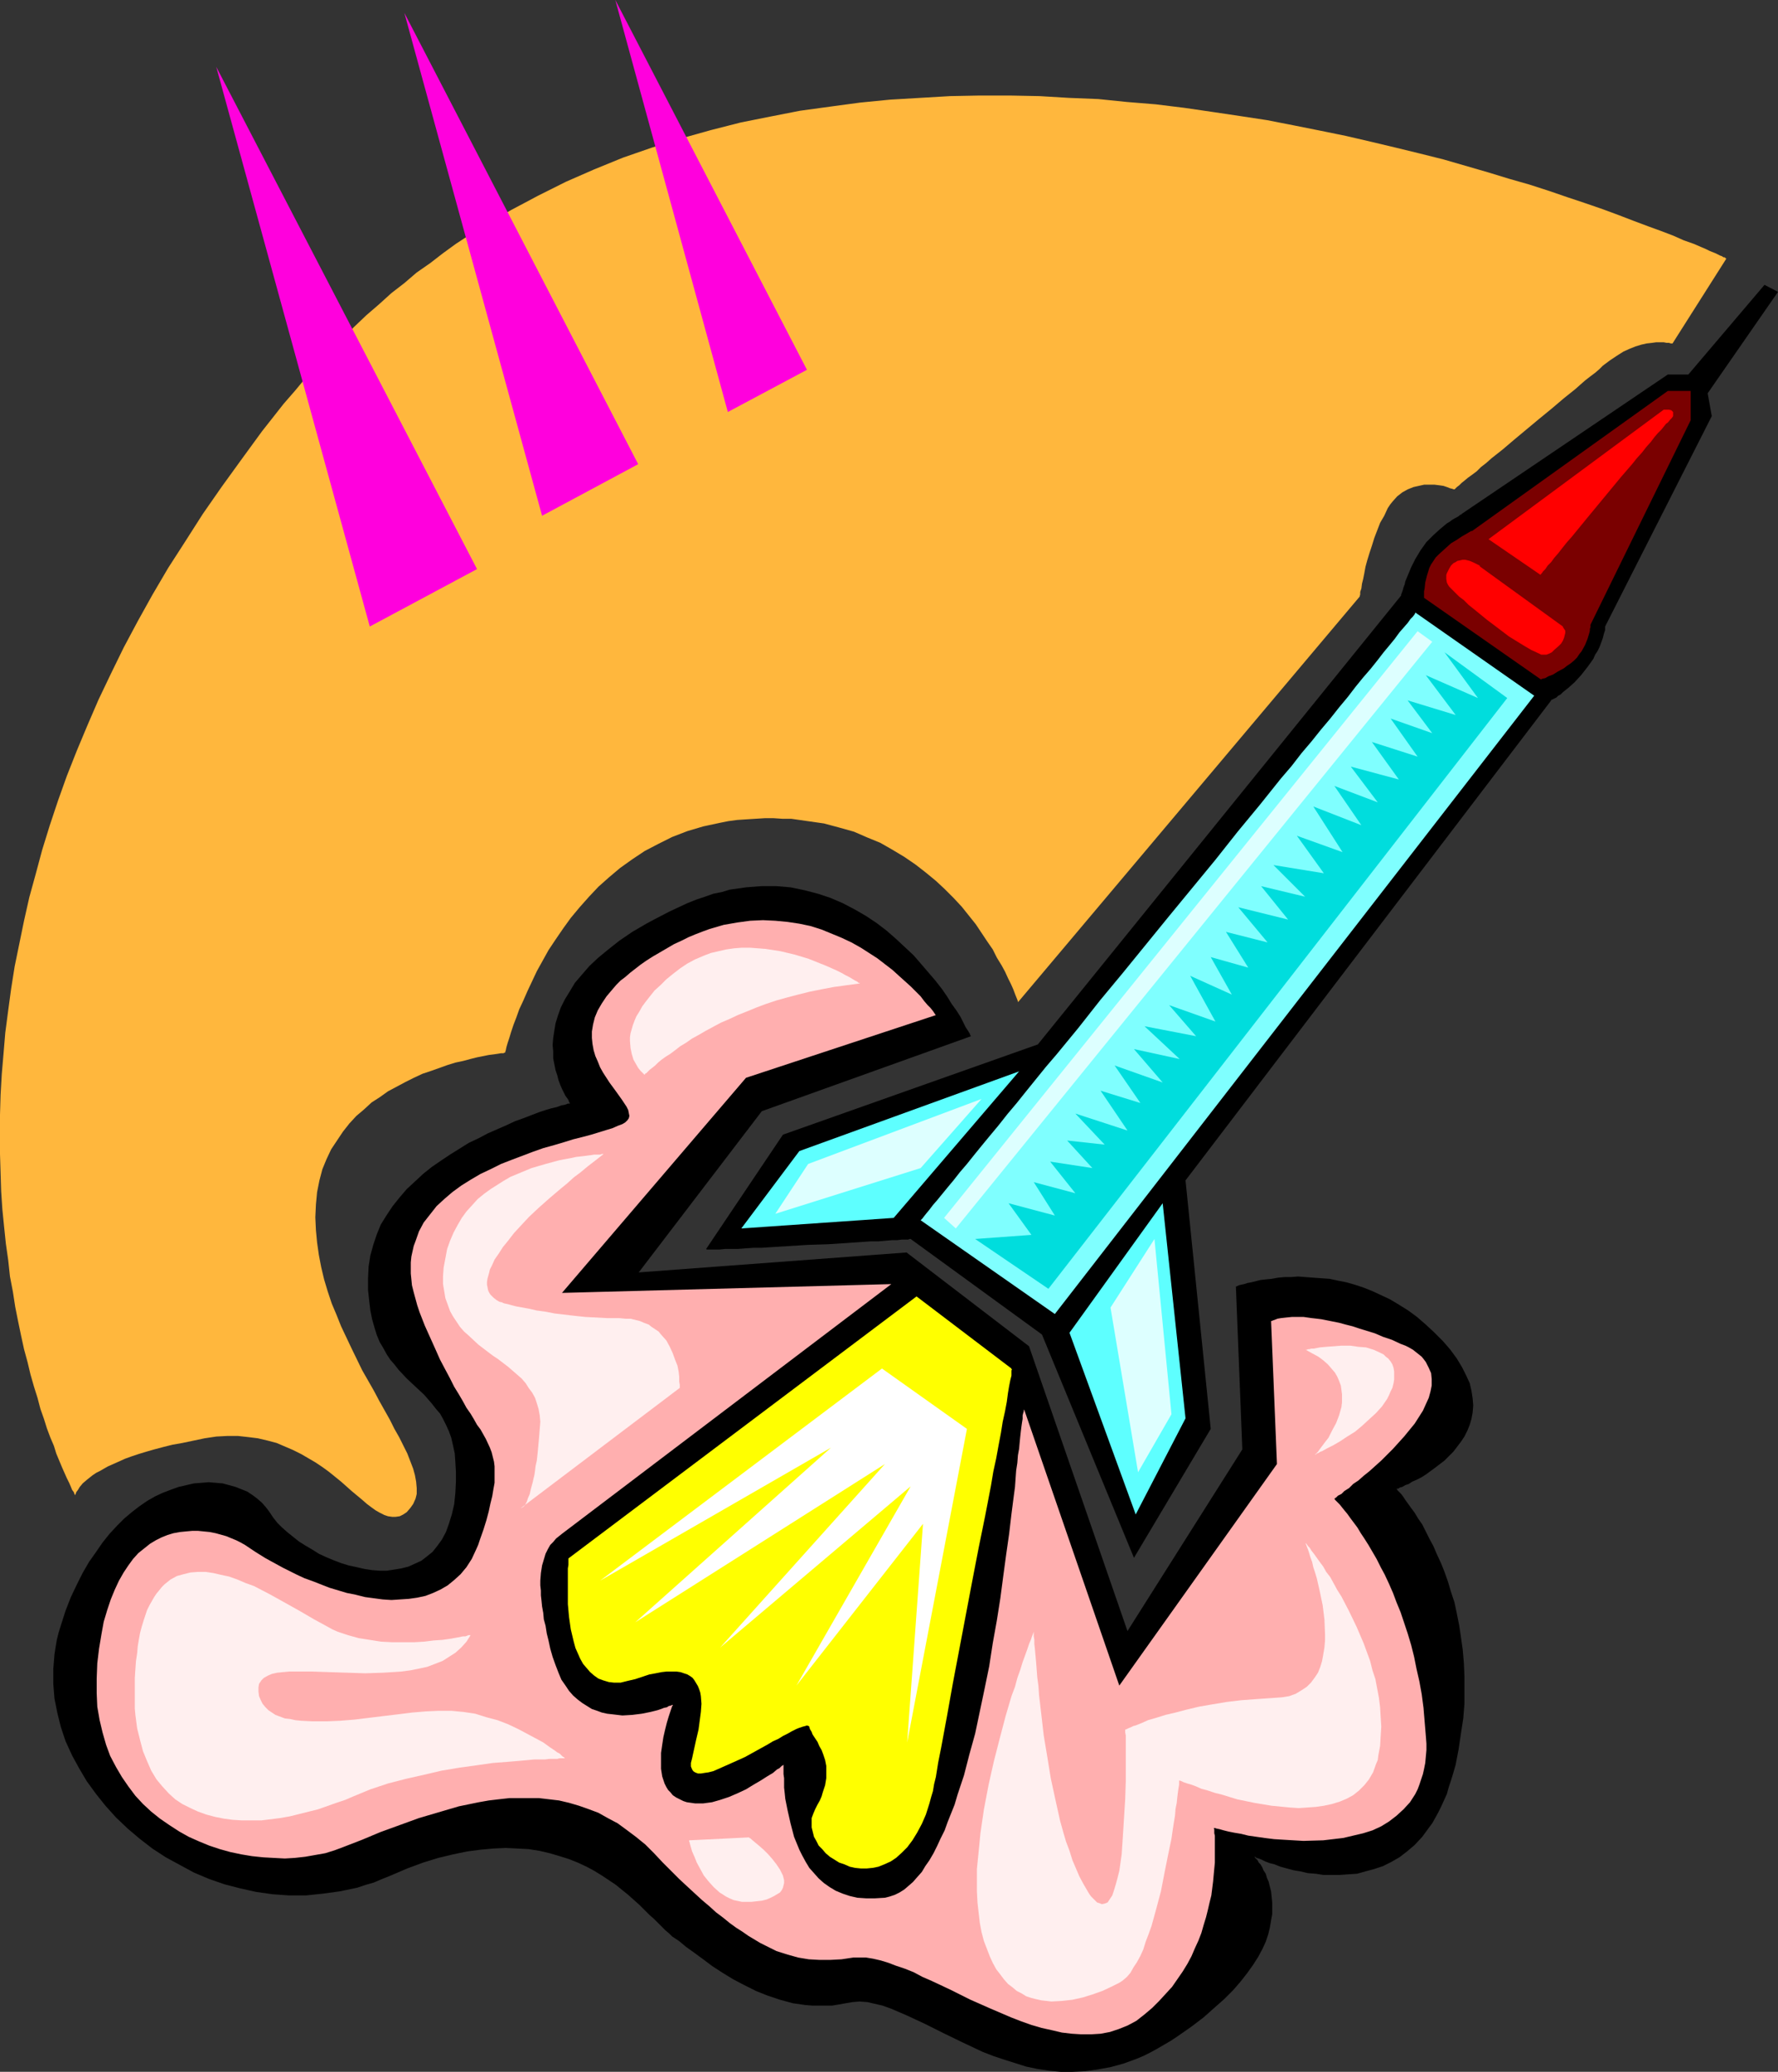 <?xml version="1.0" encoding="UTF-8" standalone="no"?>
<svg
   version="1.0"
   width="129.724mm"
   height="151.142mm"
   id="svg25"
   sodipodi:docname="Rocket 13.wmf"
   xmlns:inkscape="http://www.inkscape.org/namespaces/inkscape"
   xmlns:sodipodi="http://sodipodi.sourceforge.net/DTD/sodipodi-0.dtd"
   xmlns="http://www.w3.org/2000/svg"
   xmlns:svg="http://www.w3.org/2000/svg">
  <rect width="100%" height="100%" fill="#333333" stroke="none"/>
  <sodipodi:namedview
     id="namedview25"
     pagecolor="#ffffff"
     bordercolor="#000000"
     borderopacity="0.25"
     inkscape:showpageshadow="2"
     inkscape:pageopacity="0.0"
     inkscape:pagecheckerboard="0"
     inkscape:deskcolor="#d1d1d1"
     inkscape:document-units="mm" />
  <defs
     id="defs1">
    <pattern
       id="WMFhbasepattern"
       patternUnits="userSpaceOnUse"
       width="6"
       height="6"
       x="0"
       y="0" />
  </defs>
  <path
     style="fill:#000000;fill-opacity:1;fill-rule:evenodd;stroke:none"
     d="m 194.728,344.363 21.17,-31.511 70.296,-24.886 100.192,-123.783 v 0 -0.323 l 0.162,-0.323 0.162,-0.485 0.162,-0.485 0.162,-0.646 0.323,-0.808 0.162,-0.808 0.808,-1.939 0.808,-1.939 1.131,-2.262 1.454,-2.424 1.616,-2.262 1.939,-1.939 1.778,-1.616 1.939,-1.616 0.808,-0.485 0.646,-0.485 0.808,-0.485 0.646,-0.323 0.485,-0.323 0.323,-0.323 h 0.323 v -0.162 l 56.883,-38.46 h 5.656 l 21.008,-24.724 3.717,1.939 -19.392,27.956 1.131,6.302 -29.411,58.013 v 0.323 0.323 0.323 l -0.162,0.485 -0.162,0.485 -0.162,0.646 -0.162,0.646 -0.646,1.778 -0.323,0.808 -0.485,0.97 -0.646,0.97 -0.485,1.131 -0.808,1.131 -0.808,1.131 -1.778,2.262 -1.778,1.939 -1.616,1.454 -1.616,1.293 -0.646,0.646 -0.646,0.323 -0.485,0.485 -0.646,0.323 -0.323,0.162 -0.323,0.162 h -0.162 v 0.162 l -100.838,132.348 6.949,68.517 -21.17,35.551 -25.371,-61.568 -36.198,-26.34 h -0.323 l -0.323,0.162 h -0.808 -0.97 l -1.293,0.162 h -1.454 l -1.778,0.162 -1.939,0.162 h -2.101 l -2.262,0.162 -2.262,0.162 -2.424,0.162 -5.01,0.323 -5.333,0.162 -5.171,0.323 -5.171,0.323 -2.424,0.162 h -2.262 l -2.262,0.162 -2.101,0.162 h -1.939 -1.616 l -1.454,0.162 h -3.555 z"
     id="path1" />
  <path
     style="fill:#7fffff;fill-opacity:1;fill-rule:evenodd;stroke:none"
     d="m 390.264,168.869 32.805,22.947 -132.189,170.485 -37.006,-25.855 0.162,-0.162 0.323,-0.323 0.485,-0.646 0.646,-0.808 0.808,-0.97 0.97,-1.293 1.131,-1.293 1.454,-1.778 1.454,-1.778 1.616,-1.939 1.778,-2.262 1.939,-2.262 1.939,-2.424 2.101,-2.586 2.262,-2.747 2.424,-2.909 2.424,-3.07 2.586,-3.07 2.586,-3.232 2.747,-3.394 2.747,-3.394 2.909,-3.394 5.979,-7.272 5.979,-7.595 6.302,-7.595 12.766,-15.675 12.766,-15.513 6.141,-7.757 6.141,-7.433 5.818,-7.272 2.909,-3.394 2.747,-3.555 2.747,-3.232 2.586,-3.232 2.586,-3.07 2.424,-3.07 2.424,-2.909 2.101,-2.747 2.101,-2.586 2.101,-2.424 1.939,-2.424 1.616,-2.101 1.616,-1.939 1.454,-1.778 1.293,-1.778 1.131,-1.293 1.131,-1.293 0.808,-1.131 0.646,-0.646 0.485,-0.646 0.162,-0.323 z"
     id="path2" />
  <path
     style="fill:#7a0000;fill-opacity:1;fill-rule:evenodd;stroke:none"
     d="m 392.688,164.829 32.158,22.462 h 0.162 l 0.323,-0.162 0.808,-0.162 0.808,-0.485 1.293,-0.485 1.293,-0.808 1.778,-0.97 0.808,-0.646 0.97,-0.646 0.97,-0.808 0.808,-0.808 0.646,-0.97 0.646,-0.808 0.97,-1.778 0.646,-1.616 0.485,-1.616 0.162,-0.646 v -0.485 l 0.162,-0.485 v -0.323 -0.323 l 27.634,-56.397 V 107.785 h -6.302 l -53.974,38.622 h -0.162 -0.162 l -0.162,0.162 -0.323,0.162 -0.808,0.485 -1.131,0.646 -1.454,0.97 -1.616,0.97 -1.616,1.454 -1.778,1.616 -0.808,0.808 -1.293,1.939 -0.485,0.97 -0.646,2.101 -0.485,1.939 -0.162,1.616 -0.162,0.808 v 0.646 z"
     id="path3" />
  <path
     style="fill:#5effff;fill-opacity:1;fill-rule:evenodd;stroke:none"
     d="m 220.422,317.376 60.6,-21.977 -34.582,40.399 -42.016,2.909 z"
     id="path4" />
  <path
     style="fill:#5effff;fill-opacity:1;fill-rule:evenodd;stroke:none"
     d="m 294.92,367.471 25.694,-35.713 6.302,59.306 -13.736,26.502 z"
     id="path5" />
  <path
     style="fill:#00dddd;fill-opacity:1;fill-rule:evenodd;stroke:none"
     d="m 268.902,341.615 20.2,13.736 126.533,-162.889 -17.291,-12.605 9.211,12.605 -14.382,-6.302 8.242,10.989 -13.251,-4.04 6.787,9.049 -11.474,-4.04 7.434,10.504 -12.605,-4.04 7.434,10.342 -13.251,-3.555 7.434,9.857 -11.958,-4.525 7.434,10.827 -13.251,-5.171 8.08,12.605 -12.605,-4.525 7.434,10.342 -13.898,-2.262 8.726,8.726 -12.12,-2.909 7.434,9.211 -13.736,-3.394 8.08,9.696 -11.474,-2.909 6.141,9.857 -10.342,-2.909 5.818,10.342 -11.474,-5.171 6.949,12.605 -12.766,-4.525 7.434,8.565 -14.221,-2.747 9.696,9.049 -12.605,-2.747 7.918,9.211 -13.251,-4.686 7.11,10.342 -10.989,-3.394 7.434,10.989 -14.382,-4.686 8.08,8.565 -10.342,-1.131 6.949,7.595 -11.635,-1.778 6.949,8.726 -11.474,-3.07 5.818,9.211 -12.766,-3.394 6.302,8.726 z"
     id="path6" />
  <path
     style="fill:#ddffff;fill-opacity:1;fill-rule:evenodd;stroke:none"
     d="m 260.337,335.798 130.573,-161.758 4.04,2.909 -131.381,161.758 z"
     id="path7" />
  <path
     style="fill:#ddffff;fill-opacity:1;fill-rule:evenodd;stroke:none"
     d="m 222.846,320.931 47.834,-17.937 -16.806,19.068 -40.077,12.605 z"
     id="path8" />
  <path
     style="fill:#ddffff;fill-opacity:1;fill-rule:evenodd;stroke:none"
     d="m 306.232,360.522 7.595,45.409 9.211,-15.998 -4.686,-48.317 z"
     id="path9" />
  <path
     style="fill:#ff0000;fill-opacity:1;fill-rule:evenodd;stroke:none"
     d="m 400.121,162.243 -0.162,-0.162 -0.323,-0.323 -0.323,-0.485 -0.323,-0.646 -0.162,-0.97 v -1.131 l 0.162,-0.485 0.323,-0.646 0.323,-0.646 0.485,-0.808 0.646,-0.646 0.646,-0.323 0.485,-0.323 0.808,-0.162 0.646,-0.162 h 0.646 l 1.293,0.323 1.131,0.485 0.97,0.485 0.646,0.323 v 0.162 l 0.162,0.162 22.786,16.483 v 0.162 l 0.323,0.485 0.323,0.485 v 0.646 l -0.162,0.646 -0.162,0.646 -0.323,0.808 -0.485,0.808 -0.646,0.646 -1.293,1.131 -0.646,0.646 -0.646,0.323 -0.808,0.323 h -0.808 -0.646 l -0.646,-0.323 -2.101,-0.97 -1.939,-1.131 -2.101,-1.293 -2.101,-1.293 -4.04,-3.07 -1.939,-1.454 -1.778,-1.454 -1.778,-1.454 -1.616,-1.293 -1.293,-1.293 -1.293,-0.97 -0.97,-0.97 -0.646,-0.646 -0.323,-0.323 -0.162,-0.162 z"
     id="path10" />
  <path
     style="fill:#ff0000;fill-opacity:1;fill-rule:evenodd;stroke:none"
     d="m 410.464,148.669 48.318,-35.713 h 1.454 l 0.646,0.162 0.485,0.485 v 0.323 0.323 0.485 l -0.323,0.485 -0.485,0.485 -0.646,0.808 -0.485,0.323 -0.646,0.808 -0.646,0.808 -0.97,0.97 -0.97,1.131 -0.97,1.293 -1.293,1.454 -1.131,1.454 -1.454,1.616 -1.293,1.616 -3.07,3.555 -6.141,7.433 -3.07,3.717 -2.909,3.555 -1.454,1.778 -1.293,1.454 -1.293,1.616 -1.131,1.454 -1.131,1.293 -0.808,1.131 -0.97,0.97 -0.646,0.97 -0.646,0.646 -0.323,0.485 -0.323,0.323 v 0.162 z"
     id="path11" />
  <path
     style="fill:#000000;fill-opacity:1;fill-rule:evenodd;stroke:none"
     d="m 267.771,285.703 v 0 l -0.162,-0.162 -0.162,-0.485 -0.485,-0.808 -0.646,-0.97 -0.646,-1.293 -0.808,-1.616 -1.131,-1.778 -1.293,-1.778 -1.293,-2.101 -1.454,-2.101 -1.778,-2.262 -1.939,-2.262 -1.939,-2.262 -2.101,-2.424 -2.424,-2.262 -2.424,-2.262 -2.586,-2.262 -2.747,-2.101 -2.909,-1.939 -3.07,-1.778 -3.394,-1.778 -3.394,-1.454 -3.394,-1.131 -3.717,-0.97 -3.878,-0.808 -1.939,-0.162 -1.939,-0.162 h -2.101 -2.101 l -2.101,0.162 -2.101,0.162 -2.262,0.323 -2.262,0.323 -2.101,0.646 -2.424,0.485 -2.262,0.808 -2.424,0.808 -2.424,0.97 -2.424,1.131 -2.424,1.131 -4.363,2.262 -2.101,1.131 -1.939,1.131 -1.939,1.131 -3.555,2.424 -3.07,2.424 -2.747,2.262 -2.424,2.262 -2.101,2.424 -1.939,2.262 -1.454,2.424 -1.293,2.101 -1.131,2.262 -0.808,2.262 -0.646,2.101 -0.323,1.939 -0.323,2.101 -0.162,1.939 0.162,1.778 v 1.939 l 0.323,1.616 0.323,1.616 0.485,1.454 0.323,1.293 0.485,1.293 0.485,1.131 0.485,0.97 0.485,0.97 0.485,0.646 0.323,0.485 0.162,0.485 0.162,0.323 h 0.162 l -0.162,0.162 h -0.485 l -0.808,0.323 -0.97,0.162 -1.293,0.485 -1.454,0.323 -1.616,0.485 -1.939,0.646 -2.101,0.808 -2.101,0.808 -2.262,0.808 -2.424,1.131 -2.586,1.131 -2.586,1.131 -2.424,1.293 -2.747,1.293 -2.586,1.616 -2.586,1.616 -2.424,1.616 -2.586,1.778 -2.424,1.939 -2.262,2.101 -2.262,2.101 -1.939,2.262 -1.939,2.424 -1.616,2.424 -1.616,2.586 -1.131,2.747 -0.97,2.909 -0.808,2.909 -0.485,3.07 -0.162,3.394 v 3.07 l 0.323,2.909 0.323,2.747 0.485,2.424 0.646,2.262 0.646,2.101 0.808,1.939 0.97,1.616 0.97,1.778 0.97,1.454 1.131,1.293 1.131,1.454 2.262,2.424 4.848,4.525 2.101,2.424 1.131,1.454 1.131,1.293 0.808,1.454 0.808,1.616 0.808,1.778 0.646,1.778 0.485,2.101 0.485,2.262 0.162,2.262 0.162,2.747 v 2.747 l -0.162,3.232 -0.323,3.07 -0.646,2.747 -0.808,2.586 -0.808,2.262 -1.131,2.101 -1.293,1.778 -1.293,1.616 -1.616,1.293 -1.454,1.131 -1.778,0.808 -1.778,0.808 -1.939,0.485 -1.939,0.323 -2.101,0.323 h -1.939 l -2.101,-0.162 -2.101,-0.323 -2.101,-0.485 -2.262,-0.485 -2.101,-0.646 -2.101,-0.808 -1.939,-0.808 -2.101,-0.97 -1.778,-1.131 -1.939,-1.131 -1.778,-1.131 -1.616,-1.293 -1.616,-1.293 -1.454,-1.293 -1.293,-1.293 -1.131,-1.454 -0.97,-1.454 -0.97,-1.293 -1.131,-1.293 -1.293,-1.131 -1.293,-0.97 -1.454,-0.97 -1.616,-0.646 -1.616,-0.646 -1.778,-0.485 -1.778,-0.485 -1.939,-0.162 -1.939,-0.162 -1.939,0.162 -2.101,0.162 -2.101,0.485 -2.101,0.485 -2.262,0.808 -2.101,0.808 -2.101,0.97 -2.262,1.293 -2.101,1.454 -2.101,1.616 -2.101,1.778 -1.939,1.939 -2.101,2.262 -1.939,2.424 -1.778,2.586 -1.939,2.747 -1.778,3.07 -1.616,3.232 -1.616,3.394 -1.454,3.717 -1.293,4.04 -0.646,2.101 -0.485,1.939 -0.323,1.939 -0.323,2.101 -0.323,4.04 v 4.04 l 0.323,4.04 0.808,4.04 0.97,3.878 1.293,3.878 1.778,3.878 1.939,3.555 2.101,3.555 2.586,3.555 2.586,3.232 2.909,3.232 3.232,3.07 3.232,2.747 3.555,2.747 3.717,2.424 3.878,2.101 3.878,2.101 4.202,1.778 4.202,1.454 4.363,1.131 4.363,0.97 4.525,0.646 4.525,0.323 h 4.686 l 4.686,-0.485 4.686,-0.646 4.686,-0.97 2.424,-0.808 2.262,-0.646 2.262,-0.97 2.424,-0.97 2.262,-0.97 2.262,-0.97 4.363,-1.616 4.202,-1.293 4.04,-0.97 3.878,-0.808 3.717,-0.485 3.555,-0.323 3.394,-0.162 3.232,0.162 3.07,0.162 3.07,0.485 2.747,0.646 2.747,0.808 2.586,0.808 2.424,0.97 2.424,1.131 2.101,1.131 2.101,1.293 1.939,1.293 1.939,1.293 1.778,1.454 1.616,1.293 1.616,1.454 1.454,1.293 1.454,1.454 1.293,1.293 1.293,1.131 1.131,1.131 1.131,1.131 0.97,0.97 0.97,0.808 0.808,0.808 0.97,0.646 0.97,0.646 1.939,1.616 2.262,1.616 2.424,1.778 2.586,1.939 2.747,1.778 2.909,1.778 3.07,1.616 3.232,1.616 3.232,1.293 3.394,1.131 3.555,0.97 3.394,0.485 1.939,0.162 h 1.778 1.778 1.939 l 1.939,-0.323 1.778,-0.323 1.939,-0.323 1.939,-0.162 2.101,0.162 2.101,0.485 2.101,0.485 2.262,0.808 2.262,0.97 2.262,0.97 2.424,1.131 2.424,1.131 5.171,2.586 5.333,2.586 5.494,2.586 2.909,1.131 2.909,0.97 3.07,0.97 3.07,0.97 3.07,0.646 3.232,0.485 3.232,0.323 h 3.232 l 3.394,-0.162 3.555,-0.485 3.555,-0.646 3.555,-0.97 3.555,-1.293 1.939,-0.808 1.939,-0.97 1.778,-0.97 1.939,-1.131 1.939,-1.131 1.939,-1.293 3.717,-2.586 3.394,-2.586 2.909,-2.586 2.747,-2.424 2.424,-2.424 2.101,-2.424 1.778,-2.262 1.616,-2.262 1.454,-2.262 1.131,-2.101 0.97,-2.101 0.646,-1.939 0.485,-1.939 0.323,-1.939 0.323,-1.778 v -1.616 -1.616 l -0.162,-1.616 -0.162,-1.454 -0.323,-1.293 -0.323,-1.293 -0.485,-1.131 -0.323,-1.131 -0.646,-0.97 -0.323,-0.808 -0.485,-0.808 -0.485,-0.485 -0.323,-0.646 -0.323,-0.323 -0.323,-0.323 -0.162,-0.323 v 0 h 0.162 l 0.323,0.323 0.646,0.162 0.808,0.323 0.97,0.485 1.293,0.485 1.293,0.323 1.616,0.646 1.778,0.485 1.778,0.485 1.939,0.323 2.101,0.485 2.101,0.162 2.101,0.323 h 2.262 2.424 l 2.262,-0.162 2.424,-0.162 2.262,-0.646 2.424,-0.646 2.424,-0.808 2.262,-1.131 2.262,-1.293 2.101,-1.616 2.101,-1.778 2.101,-2.262 1.778,-2.424 0.97,-1.293 1.616,-2.909 0.808,-1.616 0.808,-1.778 0.808,-1.778 0.485,-1.778 0.646,-1.939 0.646,-2.101 0.646,-2.262 0.808,-4.202 0.646,-4.363 0.646,-4.202 0.323,-4.04 v -3.878 -3.717 l -0.162,-3.717 -0.323,-3.717 -0.485,-3.394 -0.485,-3.232 -0.646,-3.232 -0.646,-3.07 -0.97,-2.909 -0.808,-2.747 -0.97,-2.747 -0.97,-2.424 -1.131,-2.424 -0.97,-2.262 -1.131,-2.101 -0.97,-1.939 -0.97,-1.939 -1.131,-1.616 -0.97,-1.616 -0.97,-1.293 -0.808,-1.131 -0.808,-1.131 -0.646,-0.97 -0.485,-0.646 -0.646,-0.646 -0.323,-0.323 -0.162,-0.323 h -0.162 l 0.162,-0.162 h 0.323 l 0.485,-0.323 0.646,-0.162 0.808,-0.485 0.97,-0.323 0.97,-0.646 1.131,-0.485 1.293,-0.646 1.293,-0.808 2.424,-1.778 2.747,-2.101 1.131,-1.131 1.293,-1.293 2.101,-2.747 0.97,-1.454 0.808,-1.616 0.646,-1.616 0.485,-1.616 0.323,-1.778 0.162,-1.939 -0.162,-1.939 -0.323,-2.101 -0.485,-2.101 -0.97,-2.101 -1.131,-2.262 -1.454,-2.424 -1.778,-2.424 -0.97,-1.131 -1.131,-1.293 -2.424,-2.424 -2.262,-2.101 -2.424,-2.101 -2.424,-1.778 -2.586,-1.616 -2.424,-1.454 -2.424,-1.131 -2.424,-1.131 -2.424,-0.97 -2.424,-0.808 -2.262,-0.646 -2.424,-0.485 -2.262,-0.485 -2.262,-0.162 -2.262,-0.162 -2.101,-0.162 -2.101,-0.162 -1.939,0.162 h -1.778 l -1.778,0.162 -1.778,0.323 -1.616,0.162 -1.454,0.162 -1.293,0.323 -1.293,0.323 -0.97,0.162 -0.97,0.323 -0.808,0.162 -0.646,0.162 -0.323,0.162 -0.323,0.162 h -0.162 l 1.778,44.924 -31.674,50.095 -27.149,-78.536 -33.774,-25.855 -73.851,5.494 33.936,-44.439 z"
     id="path12" />
  <path
     style="fill:#ffff00;fill-opacity:1;fill-rule:evenodd;stroke:none"
     d="m 252.742,357.452 -95.99,72.234 v 0.162 0.323 0.646 0.646 l -0.162,0.97 v 1.131 1.131 4.363 3.232 l 0.323,3.555 0.485,3.394 0.808,3.394 0.485,1.778 0.646,1.454 0.646,1.454 0.808,1.454 0.97,1.131 0.97,1.131 1.131,0.97 1.131,0.808 1.293,0.485 1.616,0.485 1.454,0.162 h 1.778 l 1.939,-0.485 2.101,-0.485 1.939,-0.646 1.939,-0.646 1.778,-0.323 1.616,-0.323 1.454,-0.162 h 1.454 1.131 l 1.131,0.162 0.97,0.323 0.97,0.323 0.808,0.485 0.646,0.485 0.485,0.646 0.485,0.808 0.485,0.808 0.323,0.808 0.323,0.97 0.162,0.97 0.162,2.101 -0.162,2.262 -0.323,2.424 -0.323,2.424 -0.646,2.747 -1.131,5.171 -0.323,1.293 v 0.97 l 0.323,0.808 0.323,0.485 0.485,0.323 0.808,0.323 h 0.808 l 0.97,-0.162 1.131,-0.162 1.293,-0.323 1.131,-0.485 1.454,-0.646 2.909,-1.293 3.232,-1.454 6.141,-3.394 1.616,-0.97 1.454,-0.646 1.293,-0.808 1.293,-0.646 1.131,-0.646 1.293,-0.646 0.808,-0.323 0.97,-0.323 0.646,-0.162 0.485,-0.162 0.485,0.162 0.162,0.162 0.162,0.646 0.485,0.808 0.162,0.485 0.162,0.323 0.646,0.97 0.646,0.97 0.485,1.131 0.646,1.131 0.485,1.293 0.485,1.454 0.323,1.616 v 1.454 1.939 l -0.323,1.939 -0.646,1.939 -0.323,1.131 -0.485,1.131 -0.646,1.131 -0.646,1.293 -0.485,1.131 -0.485,1.293 v 1.293 1.293 l 0.323,1.293 0.323,1.293 0.646,1.131 0.646,1.293 0.97,0.97 0.97,1.131 1.131,0.97 1.293,0.808 1.293,0.808 1.454,0.485 1.454,0.646 1.454,0.323 1.616,0.162 h 1.616 l 1.616,-0.162 1.616,-0.323 1.616,-0.646 1.778,-0.808 1.454,-0.97 1.616,-1.454 1.454,-1.454 1.454,-1.939 1.293,-2.101 1.293,-2.424 1.131,-2.586 0.97,-3.07 0.485,-1.778 0.485,-1.616 0.323,-1.939 0.485,-1.939 0.646,-4.04 0.808,-4.04 0.808,-4.363 0.808,-4.363 1.616,-9.049 1.778,-9.373 3.555,-18.745 1.778,-9.211 1.778,-8.726 0.808,-4.202 0.808,-4.202 0.646,-3.878 0.808,-3.717 0.646,-3.555 0.646,-3.394 0.485,-3.07 0.646,-2.909 0.485,-2.586 0.323,-2.424 0.323,-1.939 0.323,-1.616 0.162,-0.646 0.162,-0.646 v -0.646 -0.323 -0.485 l 0.162,-0.162 -0.162,-0.162 v -0.162 z"
     id="path13" />
  <path
     style="fill:#ffafaf;fill-opacity:1;fill-rule:evenodd;stroke:none"
     d="m 258.075,279.885 -0.162,-0.162 -0.323,-0.485 -0.323,-0.485 -0.646,-0.808 -0.808,-0.808 -0.97,-1.131 -0.97,-1.293 -1.293,-1.293 -1.454,-1.454 -1.616,-1.454 -1.616,-1.454 -1.778,-1.616 -2.101,-1.616 -2.101,-1.616 -2.262,-1.454 -2.262,-1.454 -2.586,-1.454 -2.747,-1.293 -2.747,-1.131 -2.747,-1.131 -3.07,-0.97 -3.07,-0.646 -3.232,-0.485 -3.394,-0.323 -3.394,-0.162 -3.555,0.162 -3.555,0.485 -3.717,0.646 -3.878,1.131 -1.778,0.646 -2.101,0.808 -1.939,0.808 -1.939,0.97 -2.101,0.97 -1.939,1.131 -1.939,1.131 -1.939,1.131 -1.778,1.131 -1.616,1.131 -1.454,1.131 -1.454,1.131 -1.293,1.131 -1.293,0.97 -1.131,1.131 -0.97,1.131 -1.778,2.101 -1.293,1.939 -1.131,1.939 -0.808,1.939 -0.485,1.939 -0.323,1.939 v 1.778 l 0.162,1.616 0.323,1.778 0.485,1.616 0.646,1.454 0.646,1.616 0.808,1.454 1.778,2.747 1.778,2.424 1.616,2.262 0.646,0.97 0.646,0.97 0.485,0.97 0.162,0.808 0.162,0.808 -0.162,0.646 -0.323,0.485 -0.646,0.646 -0.808,0.485 -1.293,0.485 -1.454,0.646 -1.616,0.485 -2.101,0.646 -2.101,0.646 -2.424,0.646 -2.586,0.646 -2.586,0.808 -2.747,0.808 -2.909,0.808 -2.747,0.97 -5.979,2.262 -2.909,1.131 -2.909,1.454 -2.747,1.293 -2.747,1.616 -2.586,1.616 -2.424,1.778 -2.262,1.939 -2.101,1.939 -1.778,2.262 -1.778,2.262 -1.293,2.424 -0.97,2.747 -0.485,1.293 -0.323,1.454 -0.323,1.454 -0.162,1.616 v 1.454 1.616 l 0.323,3.232 0.485,1.939 0.485,1.778 0.485,1.778 0.646,1.939 1.454,3.717 1.454,3.232 1.454,3.232 1.293,2.909 1.454,2.747 1.293,2.424 1.131,2.262 1.293,2.101 1.131,1.939 0.97,1.778 1.131,1.616 0.97,1.616 0.808,1.454 0.97,1.293 1.454,2.586 1.131,2.424 0.485,1.293 0.323,1.293 0.323,1.293 0.162,1.293 v 1.454 1.454 1.616 l -0.323,1.778 -0.323,1.939 -0.485,1.939 -0.485,2.262 -0.646,2.424 -0.808,2.586 -0.97,2.747 -0.485,1.454 -0.646,1.454 -1.131,2.424 -1.454,2.262 -1.616,1.939 -1.778,1.616 -1.778,1.454 -1.939,1.131 -2.101,0.97 -2.101,0.808 -2.262,0.485 -2.262,0.323 -2.424,0.162 -2.424,0.162 -2.424,-0.162 -2.424,-0.323 -2.424,-0.323 -2.586,-0.646 -2.424,-0.485 -4.848,-1.454 -4.525,-1.778 -2.262,-0.808 -2.101,-0.97 -1.939,-0.97 -1.939,-0.97 -1.778,-0.97 -1.778,-0.97 -1.454,-0.808 -1.293,-0.808 -1.293,-0.808 -0.97,-0.646 -0.97,-0.646 -0.97,-0.646 -1.131,-0.646 -1.293,-0.646 -2.747,-1.131 -2.909,-0.808 -1.616,-0.323 -1.616,-0.162 -1.616,-0.162 H 53.005 l -1.778,0.162 -1.616,0.162 -1.778,0.323 -1.616,0.485 -1.616,0.646 -1.616,0.808 -1.616,0.97 -1.616,1.293 -1.616,1.293 -1.454,1.616 -1.293,1.778 -1.293,1.939 -1.293,2.262 -1.131,2.424 -1.131,2.747 -0.97,2.909 -0.97,3.232 -0.646,3.555 -0.646,3.878 -0.485,4.04 -0.162,4.202 v 4.04 l 0.162,3.717 0.646,3.717 0.808,3.394 0.97,3.394 1.131,3.07 1.616,3.07 1.616,2.747 1.778,2.586 1.939,2.586 2.101,2.262 2.262,2.101 2.424,1.939 2.586,1.778 2.747,1.778 2.586,1.454 2.909,1.293 2.747,1.131 2.909,0.97 2.909,0.808 3.07,0.646 2.909,0.485 3.07,0.323 2.909,0.162 3.07,0.162 2.747,-0.162 2.909,-0.323 2.747,-0.485 2.747,-0.485 2.586,-0.808 2.586,-0.97 5.01,-1.939 5.01,-2.101 5.333,-1.939 5.333,-1.939 5.494,-1.616 5.494,-1.616 5.494,-1.131 2.747,-0.485 2.747,-0.323 2.909,-0.323 h 2.747 2.747 2.747 l 2.747,0.323 2.747,0.323 2.747,0.646 2.747,0.808 2.747,0.97 2.586,0.97 2.586,1.454 2.747,1.454 2.424,1.778 2.586,1.939 2.586,2.101 2.424,2.424 2.424,2.586 2.262,2.262 2.262,2.262 2.262,2.101 2.101,1.939 1.939,1.778 2.101,1.778 1.778,1.616 1.939,1.454 1.778,1.454 1.778,1.293 1.778,1.131 1.616,1.131 3.232,1.939 1.616,0.808 2.909,1.454 3.07,0.97 2.909,0.808 2.909,0.485 2.909,0.162 h 3.07 l 3.07,-0.162 3.232,-0.485 h 1.778 1.778 l 1.939,0.323 2.101,0.485 2.101,0.646 2.101,0.808 2.424,0.808 2.424,0.97 2.424,1.293 2.586,1.131 5.171,2.424 5.494,2.747 5.494,2.424 5.656,2.424 2.909,1.131 2.747,0.97 2.747,0.808 2.909,0.646 2.747,0.646 2.747,0.323 2.586,0.162 h 2.747 l 2.586,-0.162 2.586,-0.485 2.424,-0.808 2.424,-0.97 2.424,-1.293 2.262,-1.778 2.101,-1.778 1.939,-1.939 1.778,-1.939 1.778,-1.939 1.454,-2.101 1.454,-2.101 1.293,-2.101 1.131,-2.101 0.97,-2.262 0.97,-2.101 0.808,-2.101 0.646,-2.262 0.646,-2.101 0.485,-1.939 0.485,-2.101 0.485,-1.939 0.485,-3.878 0.162,-1.778 0.323,-3.394 v -1.454 -3.878 -1.131 -0.97 l -0.162,-0.646 v -0.646 -0.485 l -0.162,-0.323 v 0 h 0.162 0.162 l 0.485,0.162 0.808,0.162 1.131,0.323 1.293,0.323 1.616,0.323 1.939,0.323 1.939,0.485 2.262,0.323 2.262,0.323 2.586,0.323 2.586,0.162 2.747,0.162 2.747,0.162 5.494,-0.162 2.747,-0.323 2.747,-0.323 2.747,-0.646 2.747,-0.646 2.586,-0.808 2.424,-1.131 2.101,-1.293 2.101,-1.616 1.939,-1.778 1.778,-1.939 1.454,-2.262 0.646,-1.293 0.485,-1.293 0.485,-1.454 0.485,-1.454 0.323,-1.454 0.323,-1.616 0.162,-1.778 0.162,-1.778 v -1.778 l -0.162,-2.101 -0.323,-3.878 -0.323,-3.878 -0.485,-3.717 -0.646,-3.555 -0.808,-3.555 -0.646,-3.232 -0.808,-3.232 -0.97,-3.232 -0.97,-2.909 -0.97,-2.909 -1.131,-2.747 -0.97,-2.586 -1.131,-2.586 -1.131,-2.424 -1.131,-2.101 -1.131,-2.262 -1.131,-1.939 -1.131,-1.939 -1.131,-1.778 -0.97,-1.454 -0.97,-1.616 -0.97,-1.293 -0.97,-1.293 -0.808,-1.131 -0.808,-0.97 -0.646,-0.808 -0.646,-0.808 -0.485,-0.485 -0.485,-0.485 -0.323,-0.323 -0.162,-0.323 v 0 0 l 0.485,-0.323 0.485,-0.485 0.97,-0.485 0.808,-0.808 1.293,-0.808 1.131,-1.131 1.454,-0.97 1.454,-1.293 1.616,-1.293 3.232,-2.909 3.232,-3.232 3.07,-3.394 1.454,-1.778 1.454,-1.778 1.131,-1.778 1.131,-1.778 0.808,-1.778 0.808,-1.778 0.485,-1.778 0.323,-1.616 v -1.778 l -0.162,-1.616 -0.646,-1.454 -0.808,-1.616 -0.485,-0.646 -0.646,-0.808 -0.808,-0.646 -0.808,-0.646 -0.808,-0.646 -1.131,-0.646 -0.97,-0.485 -1.293,-0.485 -2.424,-1.131 -2.424,-0.808 -2.262,-0.97 -4.202,-1.293 -1.939,-0.646 -1.939,-0.485 -1.778,-0.485 -1.616,-0.323 -1.616,-0.323 -1.616,-0.323 -1.293,-0.162 -1.454,-0.162 -1.131,-0.162 -1.131,-0.162 h -3.07 l -1.616,0.162 -1.454,0.162 -0.97,0.162 -0.808,0.323 -0.485,0.162 -0.323,0.162 H 350.51 l 1.616,39.43 -43.47,61.084 -26.179,-75.95 -0.162,-0.162 v 0.162 0.323 l -0.162,0.485 -0.162,0.646 v 0.97 l -0.162,0.97 -0.162,1.131 -0.162,1.293 -0.162,1.454 -0.162,1.616 -0.162,1.778 -0.323,1.778 -0.162,2.101 -0.323,2.101 -0.162,2.262 -0.162,2.262 -0.323,2.424 -0.646,5.01 -0.646,5.494 -0.808,5.656 -0.808,5.979 -0.808,6.141 -0.97,6.141 -1.131,6.302 -0.97,6.302 -1.293,6.302 -1.293,6.141 -1.293,6.141 -1.616,5.817 -1.454,5.656 -1.778,5.333 -0.808,2.747 -0.97,2.424 -0.97,2.424 -0.808,2.262 -1.131,2.262 -0.97,2.101 -0.97,1.939 -1.131,1.939 -1.131,1.616 -0.97,1.616 -1.293,1.454 -1.131,1.293 -1.293,1.131 -1.131,0.97 -1.293,0.808 -1.293,0.646 -1.454,0.485 -1.293,0.323 -2.747,0.162 h -2.424 l -2.424,-0.162 -2.101,-0.485 -1.939,-0.646 -1.939,-0.808 -1.616,-0.97 -1.616,-1.131 -1.454,-1.293 -1.293,-1.454 -1.293,-1.454 -0.97,-1.616 -0.97,-1.778 -0.808,-1.616 -1.454,-3.555 -0.97,-3.717 -0.808,-3.555 -0.646,-3.232 -0.162,-1.616 -0.162,-1.454 v -1.454 -1.131 l -0.162,-1.131 v -2.586 0 l -0.162,0.162 -0.323,0.162 -0.323,0.323 -0.323,0.323 -0.646,0.323 -1.131,0.97 -1.616,0.97 -1.778,1.131 -1.939,1.131 -2.101,1.293 -2.424,1.131 -2.262,0.97 -2.424,0.808 -2.262,0.646 -2.424,0.323 h -2.262 l -1.131,-0.162 -1.131,-0.162 -0.97,-0.323 -0.97,-0.485 -0.97,-0.485 -0.97,-0.646 -0.646,-0.808 -0.646,-0.646 -0.485,-0.808 -0.485,-0.97 -0.323,-0.97 -0.323,-0.97 -0.323,-2.101 v -2.101 -2.262 l 0.323,-2.262 0.323,-2.101 0.485,-2.101 0.485,-1.939 0.485,-1.616 0.485,-1.454 0.162,-0.485 0.162,-0.485 0.162,-0.485 0.162,-0.162 v -0.162 -0.162 0.162 h -0.162 l -0.323,0.162 -0.646,0.162 -0.485,0.323 -0.808,0.162 -0.808,0.323 -0.97,0.323 -1.939,0.485 -2.424,0.485 -2.586,0.323 -2.747,0.162 -2.747,-0.323 -1.454,-0.162 -1.454,-0.323 -1.293,-0.485 -1.454,-0.485 -1.293,-0.808 -1.293,-0.808 -1.293,-0.97 -1.293,-1.131 -1.131,-1.293 -0.97,-1.454 -1.131,-1.616 -0.808,-1.939 -0.808,-2.101 -0.808,-2.262 -0.646,-2.262 -0.485,-2.262 -0.485,-1.939 -0.323,-2.101 -0.485,-1.778 -0.162,-1.778 -0.323,-1.778 -0.162,-1.616 -0.162,-1.454 v -1.293 l -0.162,-1.454 v -1.293 l 0.162,-2.101 0.323,-2.101 0.485,-1.616 0.485,-1.616 0.646,-1.293 0.646,-1.131 0.808,-0.808 0.808,-0.97 1.616,-1.293 90.819,-68.84 -90.819,2.424 50.742,-59.306 z"
     id="path14" />
  <path
     style="fill:#ffffff;fill-opacity:1;fill-rule:evenodd;stroke:none"
     d="m 243.208,377.328 -77.73,58.498 63.67,-36.682 -53.974,48.156 68.842,-43.631 -45.41,50.58 52.52,-44.439 -31.512,54.943 34.906,-44.601 -4.363,60.276 16.483,-86.454 z"
     id="path15" />
  <path
     style="fill:#ffefef;fill-opacity:1;fill-rule:evenodd;stroke:none"
     d="m 237.067,271.159 v -0.162 h -0.323 l -0.323,-0.323 -0.646,-0.323 -0.808,-0.485 -0.808,-0.485 -0.97,-0.485 -1.131,-0.646 -1.293,-0.646 -1.454,-0.646 -1.454,-0.646 -1.616,-0.646 -3.232,-1.293 -3.717,-1.131 -4.04,-0.97 -2.101,-0.323 -2.101,-0.323 -2.101,-0.162 -2.101,-0.162 h -2.262 l -2.101,0.162 -2.262,0.323 -2.101,0.485 -2.101,0.485 -2.101,0.808 -2.262,0.97 -2.101,1.131 -1.939,1.293 -2.101,1.616 -1.778,1.454 -1.616,1.616 -1.616,1.454 -1.293,1.616 -1.131,1.454 -0.97,1.293 -0.808,1.454 -0.808,1.293 -0.485,1.131 -0.485,1.293 -0.323,1.131 -0.323,1.131 -0.162,1.131 v 0.97 l 0.162,1.939 0.323,1.616 0.485,1.616 0.646,1.131 0.646,1.131 0.646,0.808 0.646,0.646 0.323,0.323 0.162,0.162 v 0 l 0.162,-0.323 0.323,-0.162 0.485,-0.485 0.485,-0.485 0.646,-0.485 0.808,-0.646 0.808,-0.808 0.97,-0.808 1.131,-0.808 1.293,-0.808 1.293,-0.97 1.454,-1.131 1.616,-0.97 1.616,-1.131 1.778,-0.97 1.939,-1.131 2.101,-1.131 2.101,-1.131 2.262,-0.97 2.424,-1.131 2.424,-0.97 2.747,-1.131 2.586,-0.97 2.909,-0.97 2.909,-0.808 3.07,-0.808 3.232,-0.808 3.232,-0.646 3.394,-0.646 3.555,-0.485 z"
     id="path16" />
  <path
     style="fill:#ffefef;fill-opacity:1;fill-rule:evenodd;stroke:none"
     d="m 166.448,318.184 h -0.485 l -0.485,0.162 h -0.646 -0.97 l -0.97,0.162 -1.293,0.162 -1.293,0.162 -1.454,0.162 -1.454,0.323 -1.778,0.323 -1.616,0.323 -3.555,0.97 -3.878,1.131 -3.878,1.616 -1.939,0.808 -1.939,1.131 -1.778,1.131 -1.778,1.131 -1.778,1.293 -1.778,1.454 -1.454,1.616 -1.616,1.778 -1.293,1.778 -1.131,1.939 -1.131,2.101 -0.97,2.262 -0.808,2.262 -0.485,2.586 -0.485,2.586 -0.162,2.262 v 2.262 l 0.323,1.939 0.323,1.939 0.646,1.778 0.646,1.778 0.808,1.454 0.97,1.454 0.97,1.454 1.131,1.293 1.293,1.131 2.586,2.424 2.747,2.101 1.293,0.97 1.454,0.97 2.747,2.101 2.424,2.101 1.293,1.131 1.131,1.293 0.808,1.293 0.97,1.293 0.808,1.454 0.485,1.454 0.485,1.616 0.323,1.778 0.162,1.778 -0.162,1.939 -0.162,2.101 -0.162,1.778 -0.162,1.778 -0.162,1.616 -0.162,1.454 -0.323,1.454 -0.162,1.293 -0.162,1.131 -0.485,2.101 -0.485,1.778 -0.323,1.454 -0.485,1.131 -0.323,0.97 -0.323,0.646 -0.323,0.485 -0.323,0.323 -0.323,0.162 -0.162,0.162 h -0.162 l 43.794,-33.127 v -0.808 l -0.162,-0.97 v -1.293 l -0.162,-1.454 -0.323,-1.616 -0.646,-1.616 -0.646,-1.778 -0.808,-1.778 -0.97,-1.778 -1.454,-1.616 -0.646,-0.808 -0.97,-0.646 -0.97,-0.646 -0.808,-0.646 -1.293,-0.485 -1.131,-0.485 -1.293,-0.323 -1.293,-0.323 h -1.454 l -1.616,-0.162 h -3.232 l -3.07,-0.162 -3.07,-0.162 -3.07,-0.323 -2.747,-0.323 -2.747,-0.323 -2.424,-0.485 -2.424,-0.323 -2.101,-0.485 -1.778,-0.323 -1.778,-0.323 -1.293,-0.323 -1.131,-0.323 -0.808,-0.162 -0.485,-0.162 -0.162,-0.162 v 0 h -0.162 l -0.646,-0.162 -0.808,-0.485 -0.808,-0.646 -0.808,-0.808 -0.323,-0.485 -0.323,-0.646 -0.162,-0.808 -0.162,-0.808 v -0.808 l 0.162,-0.97 0.323,-1.131 0.323,-1.293 0.646,-1.293 0.646,-1.454 1.131,-1.616 1.131,-1.778 1.454,-1.778 1.616,-2.101 1.939,-2.101 2.262,-2.424 2.586,-2.424 1.454,-1.293 1.454,-1.293 3.232,-2.747 1.778,-1.454 1.778,-1.616 1.939,-1.454 1.939,-1.616 2.101,-1.616 z"
     id="path17" />
  <path
     style="fill:#ffefef;fill-opacity:1;fill-rule:evenodd;stroke:none"
     d="m 129.765,450.855 h -0.162 -0.162 -0.323 l -0.323,0.162 -0.485,0.162 h -0.646 l -1.616,0.323 -1.778,0.323 -2.262,0.323 -2.424,0.162 -2.586,0.323 -2.747,0.162 h -3.07 -3.07 l -3.07,-0.162 -3.07,-0.485 -3.07,-0.485 -2.909,-0.808 -2.909,-0.97 -1.454,-0.646 -1.454,-0.808 -1.778,-0.97 -1.778,-0.97 -1.939,-1.131 -1.939,-1.131 -4.04,-2.262 -4.363,-2.424 -4.363,-2.262 -2.262,-0.808 -2.262,-0.97 -2.262,-0.808 -2.262,-0.485 -2.101,-0.485 -2.101,-0.323 h -2.101 l -2.101,0.162 -1.939,0.485 -1.778,0.485 -1.778,0.97 -1.616,1.293 -0.808,0.808 -0.646,0.808 -0.808,0.97 -0.646,0.97 -0.646,1.131 -0.646,1.131 -0.646,1.293 -0.485,1.454 -0.485,1.454 -0.485,1.616 -0.485,1.778 -0.323,1.778 -0.323,1.939 -0.162,1.939 -0.323,2.101 -0.162,2.262 -0.162,2.424 v 2.262 4.04 2.101 l 0.162,1.778 0.485,3.717 0.808,3.232 0.808,3.07 1.131,2.747 1.131,2.586 1.454,2.424 1.616,1.939 1.778,1.939 1.778,1.616 1.939,1.293 2.262,1.131 2.101,0.97 2.262,0.808 2.424,0.646 2.424,0.485 2.424,0.323 2.586,0.162 h 2.586 2.747 l 2.586,-0.323 2.586,-0.323 2.747,-0.485 2.586,-0.646 5.171,-1.293 5.01,-1.778 2.424,-0.808 2.262,-0.97 4.686,-1.939 4.848,-1.616 5.01,-1.293 5.01,-1.131 4.848,-1.131 4.848,-0.808 4.686,-0.646 4.525,-0.646 4.202,-0.323 1.939,-0.162 1.778,-0.162 1.778,-0.162 1.778,-0.162 h 1.454 1.454 l 1.293,-0.162 h 0.97 1.131 l 0.646,-0.162 h 1.616 v 0 h -0.162 l -0.323,-0.323 -0.323,-0.162 -0.323,-0.323 -0.485,-0.485 -0.646,-0.323 -0.646,-0.485 -1.454,-0.97 -1.778,-1.293 -2.101,-1.131 -2.424,-1.293 -2.424,-1.293 -2.747,-1.293 -2.909,-1.131 -3.07,-0.808 -3.07,-0.97 -3.232,-0.485 -3.394,-0.323 h -3.394 l -3.555,0.162 -3.878,0.323 -3.878,0.485 -4.04,0.485 -7.918,0.97 -4.04,0.323 -3.717,0.162 h -3.717 l -3.232,-0.162 -1.616,-0.162 -1.454,-0.323 -1.454,-0.162 -1.293,-0.485 -1.293,-0.485 -0.97,-0.646 -0.97,-0.646 -0.808,-0.808 -0.808,-0.97 -0.485,-0.97 -0.485,-1.131 -0.162,-1.293 v -1.131 l 0.162,-0.97 0.646,-0.97 0.646,-0.646 1.131,-0.646 1.131,-0.485 1.454,-0.323 1.616,-0.162 1.778,-0.162 h 1.939 2.101 2.101 l 4.686,0.162 5.01,0.162 5.01,0.162 5.01,-0.162 2.586,-0.162 2.424,-0.162 2.424,-0.323 2.424,-0.485 2.262,-0.485 2.101,-0.808 2.101,-0.808 1.778,-1.131 1.778,-1.131 1.616,-1.454 1.454,-1.616 z"
     id="path18" />
  <path
     style="fill:#ffefef;fill-opacity:1;fill-rule:evenodd;stroke:none"
     d="m 206.525,506.606 -16.483,0.808 v 0.162 0.162 l 0.162,0.323 v 0.162 l 0.323,1.131 0.323,1.131 0.646,1.454 0.646,1.616 0.97,1.778 0.97,1.778 1.293,1.616 1.454,1.616 1.616,1.454 1.778,1.131 0.97,0.485 1.131,0.485 2.262,0.485 h 1.293 1.293 l 1.454,-0.162 1.454,-0.162 1.293,-0.323 1.131,-0.485 0.97,-0.485 0.808,-0.485 0.808,-0.485 0.485,-0.646 0.323,-0.646 0.162,-0.646 0.162,-0.646 v -0.808 l -0.162,-0.646 -0.162,-0.646 -0.808,-1.616 -0.97,-1.454 -1.131,-1.454 -1.131,-1.293 -1.293,-1.293 -1.293,-1.131 -0.97,-0.808 -0.97,-0.808 -0.323,-0.323 -0.323,-0.162 v 0 z"
     id="path19" />
  <path
     style="fill:#ffefef;fill-opacity:1;fill-rule:evenodd;stroke:none"
     d="m 285.062,449.885 v 0 l -0.162,0.485 -0.323,0.808 -0.323,0.97 -0.485,1.131 -0.485,1.454 -0.646,1.778 -0.646,1.778 -0.646,2.101 -0.808,2.262 -0.646,2.424 -0.97,2.586 -0.808,2.747 -0.808,2.747 -0.808,3.07 -0.808,3.07 -1.616,6.302 -1.454,6.464 -1.293,6.787 -0.97,6.625 -0.323,3.394 -0.323,3.232 -0.323,3.232 v 3.07 3.07 l 0.162,3.07 0.323,2.909 0.323,2.747 0.485,2.586 0.646,2.424 0.808,2.101 0.808,2.101 0.808,1.778 0.97,1.778 1.131,1.454 0.97,1.293 1.131,1.293 1.293,0.97 1.131,0.97 1.293,0.646 1.293,0.808 1.454,0.485 1.293,0.323 1.454,0.323 1.454,0.162 1.293,0.162 2.909,-0.162 2.909,-0.323 2.909,-0.646 2.586,-0.808 2.747,-0.97 2.424,-1.131 2.262,-1.131 0.97,-0.646 1.131,-0.97 0.97,-1.131 0.808,-1.454 0.97,-1.454 0.97,-1.778 0.808,-1.778 0.646,-2.101 0.808,-2.101 0.808,-2.262 1.293,-4.686 1.293,-4.848 0.97,-5.01 0.97,-4.848 0.97,-4.686 0.323,-2.262 0.323,-2.101 0.323,-1.939 0.162,-1.939 0.323,-1.616 0.162,-1.616 0.162,-1.293 0.162,-1.131 0.162,-0.97 v -0.646 -0.485 0 h 0.162 l 0.485,0.162 0.646,0.323 0.97,0.323 1.131,0.323 1.293,0.485 1.454,0.646 1.778,0.485 1.939,0.646 1.939,0.485 2.101,0.646 2.101,0.646 4.686,0.97 4.848,0.808 5.01,0.485 2.424,0.162 2.424,-0.162 2.262,-0.162 2.262,-0.323 2.262,-0.485 2.101,-0.646 1.939,-0.808 1.778,-0.97 1.616,-1.293 1.454,-1.454 1.293,-1.616 1.131,-1.939 0.808,-2.262 0.485,-1.131 0.162,-1.293 0.485,-2.586 0.162,-2.747 0.162,-2.586 -0.162,-2.586 -0.162,-2.747 -0.323,-2.586 -0.485,-2.586 -0.485,-2.586 -0.808,-2.424 -0.646,-2.586 -1.778,-4.848 -1.939,-4.525 -2.101,-4.363 -2.101,-4.04 -1.131,-1.778 -0.97,-1.778 -0.97,-1.778 -1.131,-1.454 -0.808,-1.454 -0.97,-1.293 -0.808,-1.131 -0.808,-1.131 -0.646,-0.808 -0.485,-0.808 -0.485,-0.485 -0.323,-0.485 -0.323,-0.323 v 0 0.162 l 0.162,0.323 0.162,0.485 0.323,0.808 0.323,0.97 0.323,1.131 0.485,1.293 0.323,1.454 0.485,1.454 0.485,1.616 0.808,3.555 0.808,3.878 0.485,3.878 0.162,4.04 v 1.778 l -0.162,1.939 -0.323,1.939 -0.323,1.778 -0.485,1.616 -0.646,1.616 -0.97,1.454 -0.97,1.293 -1.131,1.131 -1.454,0.97 -1.616,0.97 -1.778,0.646 -1.939,0.323 -2.262,0.162 -4.686,0.323 -4.363,0.323 -4.04,0.485 -3.878,0.646 -3.717,0.646 -3.394,0.808 -3.07,0.808 -2.747,0.646 -2.586,0.808 -2.262,0.646 -1.778,0.808 -1.616,0.646 -0.646,0.162 -0.646,0.323 -0.808,0.323 -0.323,0.162 -0.323,0.162 v 0 h -0.162 v 0.808 l 0.162,0.808 v 12.605 l -0.162,5.009 -0.323,5.171 -0.323,5.171 -0.162,2.424 -0.162,2.424 -0.323,2.262 -0.323,2.262 -0.485,1.939 -0.485,1.778 -0.485,1.616 -0.485,1.454 -0.646,0.97 -0.646,0.97 -0.808,0.323 -0.808,0.162 -0.323,-0.162 -0.485,-0.162 -0.485,-0.162 -0.485,-0.485 -0.485,-0.485 -0.646,-0.646 -0.485,-0.646 -0.485,-0.808 -1.131,-1.939 -1.131,-2.101 -0.97,-2.262 -0.97,-2.262 -0.808,-2.586 -0.97,-2.586 -0.808,-2.747 -0.808,-2.909 -1.293,-5.817 -1.293,-5.979 -0.97,-5.979 -0.97,-5.817 -0.646,-5.656 -0.323,-2.747 -0.323,-2.747 -0.162,-2.424 -0.323,-2.424 -0.162,-2.101 -0.162,-2.101 -0.162,-1.778 -0.162,-1.778 -0.162,-1.454 v -1.131 l -0.162,-0.97 v -0.808 z"
     id="path20" />
  <path
     style="fill:#ffefef;fill-opacity:1;fill-rule:evenodd;stroke:none"
     d="m 360.044,372.157 v 0 h 0.323 l 0.323,-0.162 h 0.323 l 0.646,-0.162 h 0.646 l 1.616,-0.323 1.778,-0.162 2.101,-0.162 2.101,-0.162 h 2.424 l 2.262,0.323 2.101,0.162 2.101,0.646 1.778,0.808 0.97,0.485 0.646,0.646 0.646,0.485 0.646,0.808 0.485,0.808 0.323,0.97 0.162,0.97 v 1.131 1.131 l -0.162,0.97 -0.323,1.293 -0.485,0.97 -0.485,1.131 -0.485,0.97 -1.454,2.101 -1.616,1.778 -1.939,1.778 -1.939,1.778 -1.939,1.616 -2.101,1.293 -1.939,1.293 -1.939,1.131 -1.616,0.808 -1.454,0.808 -0.485,0.162 -0.485,0.323 -0.485,0.162 -0.162,0.162 -0.162,0.162 h -0.162 l 0.162,-0.162 v 0 l 0.323,-0.323 0.323,-0.323 0.323,-0.485 0.485,-0.646 0.97,-1.293 1.131,-1.454 0.97,-1.939 1.131,-2.101 0.808,-2.101 0.646,-2.262 0.162,-1.293 v -1.131 -1.131 l -0.162,-1.293 -0.162,-1.131 -0.485,-1.293 -0.485,-1.131 -0.646,-1.131 -0.97,-1.131 -0.97,-1.131 -1.293,-1.131 -1.293,-0.97 -1.778,-0.97 z"
     id="path21" />
  <path
     style="fill:#ffb73d;fill-opacity:1;fill-rule:evenodd;stroke:none"
     d="m 20.685,412.395 v -0.162 l -0.162,-0.323 -0.162,-0.485 -0.485,-0.646 -0.323,-0.808 -0.485,-1.131 -0.646,-1.293 -0.646,-1.454 -0.646,-1.454 -0.808,-1.939 -0.808,-1.939 -0.646,-2.101 -0.97,-2.262 -0.97,-2.586 -0.808,-2.586 -0.97,-2.747 -0.808,-3.07 L 9.373,382.338 8.403,378.944 7.595,375.551 6.626,371.996 5.818,368.279 5.01,364.401 4.202,360.361 3.555,356.159 2.747,351.958 2.262,347.433 1.616,342.908 1.131,338.222 0.646,333.374 0.323,328.526 0.162,323.355 0,318.184 v -5.333 -5.494 l 0.162,-5.494 0.323,-5.656 0.485,-5.656 0.485,-5.817 0.808,-6.141 0.808,-5.979 0.97,-6.141 1.293,-6.302 1.293,-6.302 1.454,-6.464 1.778,-6.464 1.778,-6.625 2.101,-6.787 2.262,-6.787 2.424,-6.787 2.747,-6.949 2.909,-6.949 3.07,-7.11 3.394,-7.11 3.555,-7.272 3.878,-7.272 4.04,-7.272 4.363,-7.433 4.686,-7.272 4.848,-7.595 5.171,-7.433 5.494,-7.595 5.656,-7.757 5.979,-7.595 3.232,-3.717 3.07,-3.717 3.232,-3.555 3.232,-3.555 3.394,-3.394 3.232,-3.232 3.394,-3.232 3.555,-3.07 3.394,-3.07 3.555,-2.747 3.394,-2.909 3.717,-2.586 3.555,-2.747 3.555,-2.586 3.717,-2.424 3.717,-2.262 7.595,-4.525 7.595,-4.04 7.757,-3.878 7.757,-3.394 7.918,-3.232 7.918,-2.747 8.242,-2.586 8.08,-2.262 8.242,-2.101 8.08,-1.616 8.242,-1.616 8.242,-1.131 8.403,-1.131 8.242,-0.808 8.242,-0.485 8.242,-0.485 8.242,-0.162 h 8.242 l 8.242,0.162 8.08,0.485 8.08,0.323 7.918,0.808 7.918,0.646 7.918,0.97 7.757,1.131 7.595,1.131 7.434,1.131 7.434,1.454 7.272,1.454 7.11,1.454 6.949,1.616 6.787,1.616 6.626,1.616 6.464,1.616 6.141,1.778 6.141,1.778 5.818,1.778 5.656,1.616 5.494,1.778 5.171,1.778 4.848,1.616 4.686,1.616 4.363,1.616 4.202,1.616 3.878,1.454 3.555,1.293 3.394,1.293 2.909,1.293 2.747,0.97 2.262,0.97 1.131,0.485 0.97,0.485 0.808,0.323 0.808,0.323 0.646,0.323 0.646,0.323 0.485,0.162 0.485,0.323 h 0.323 l 0.162,0.162 0.162,0.162 h 0.162 l -14.867,23.432 h -0.162 -0.323 l -0.485,-0.162 h -0.646 l -0.808,-0.162 h -0.97 -1.131 l -1.131,0.162 -1.454,0.162 -1.454,0.323 -1.616,0.485 -1.616,0.646 -1.778,0.808 -1.778,1.131 -1.939,1.293 -1.939,1.454 -0.97,0.97 -1.131,0.97 -1.293,0.97 -1.454,1.131 -1.293,1.131 -1.454,1.293 -3.232,2.586 -3.232,2.747 -3.555,2.909 -6.787,5.656 -3.232,2.747 -3.07,2.424 -1.454,1.293 -1.454,1.131 -1.131,1.131 -1.293,0.97 -1.131,0.808 -0.97,0.808 -0.808,0.646 -0.646,0.646 -0.646,0.485 -0.323,0.323 -0.323,0.323 v 0 h -0.162 l -0.485,-0.162 -0.646,-0.162 -0.808,-0.323 -0.97,-0.323 -1.131,-0.162 -1.293,-0.162 h -1.454 -1.454 l -1.454,0.323 -1.454,0.323 -1.616,0.646 -1.454,0.808 -1.454,1.131 -1.293,1.454 -0.646,0.808 -0.646,0.97 -0.97,2.101 -1.131,1.939 -1.616,4.202 -0.646,2.101 -0.646,1.939 -0.646,2.101 -0.485,1.778 -0.323,1.778 -0.323,1.616 -0.323,1.293 -0.162,1.293 -0.323,0.97 v 0.646 l -0.162,0.646 v 0 l -94.213,111.825 v -0.162 l -0.162,-0.485 -0.323,-0.808 -0.323,-0.808 -0.485,-1.293 -0.646,-1.454 -0.808,-1.616 -0.808,-1.778 -0.97,-1.778 -1.293,-2.101 -1.131,-2.262 -1.454,-2.101 -1.616,-2.424 -1.616,-2.424 -1.939,-2.424 -1.939,-2.424 -2.262,-2.424 -2.424,-2.424 -2.424,-2.262 -2.747,-2.262 -2.909,-2.262 -3.07,-2.101 -3.232,-1.939 -3.394,-1.939 -3.555,-1.454 -3.717,-1.616 -4.04,-1.131 -4.202,-1.131 -4.525,-0.646 -4.525,-0.646 h -2.424 l -2.424,-0.162 h -2.424 l -2.586,0.162 -2.586,0.162 -2.424,0.162 -2.424,0.323 -2.424,0.485 -2.262,0.485 -2.262,0.485 -4.363,1.293 -4.202,1.616 -3.878,1.939 -3.717,1.939 -3.394,2.262 -3.394,2.424 -3.07,2.586 -2.909,2.586 -2.586,2.747 -2.586,2.909 -2.424,2.909 -2.101,2.909 -2.101,3.07 -1.939,2.909 -1.616,2.909 -1.616,2.909 -1.293,2.747 -1.293,2.747 -1.131,2.586 -1.131,2.424 -0.808,2.262 -0.808,2.101 -0.646,1.939 -0.485,1.616 -0.485,1.454 -0.323,1.131 -0.162,0.808 -0.162,0.485 v 0.162 0 h -0.162 l -0.323,0.162 h -0.646 l -0.97,0.162 -1.131,0.162 -1.293,0.162 -1.616,0.323 -1.616,0.323 -1.939,0.485 -1.778,0.485 -2.262,0.485 -2.101,0.646 -2.262,0.808 -2.262,0.808 -2.424,0.808 -2.424,1.131 -2.262,1.131 -2.424,1.293 -2.424,1.293 -2.262,1.616 -2.262,1.454 -2.101,1.939 -2.101,1.778 -1.939,2.101 -1.778,2.262 -1.616,2.424 -1.616,2.424 -1.293,2.747 -1.131,2.747 -0.808,3.07 -0.646,3.232 -0.323,3.394 -0.162,3.555 0.162,3.555 0.323,3.394 0.485,3.394 0.646,3.394 0.808,3.394 0.97,3.232 1.131,3.394 1.293,3.07 1.293,3.232 2.909,6.141 2.909,5.979 3.232,5.656 1.454,2.747 1.454,2.586 1.454,2.586 1.293,2.586 1.293,2.262 1.131,2.262 1.131,2.262 0.808,2.101 0.808,2.101 0.485,1.778 0.323,1.778 0.162,1.778 v 1.616 l -0.323,1.293 -0.646,1.454 -0.808,1.131 -0.97,1.131 -0.97,0.646 -0.97,0.485 -1.131,0.162 h -0.97 l -1.131,-0.162 -0.97,-0.323 -1.293,-0.646 -1.131,-0.646 -1.131,-0.808 -1.293,-0.97 -1.293,-1.131 -2.909,-2.424 -1.454,-1.293 -1.454,-1.293 -3.394,-2.747 -1.778,-1.293 -1.939,-1.293 -1.939,-1.131 -1.939,-1.131 -2.262,-1.131 -2.262,-0.97 -2.262,-0.97 -2.424,-0.646 -2.747,-0.646 -2.586,-0.323 -2.909,-0.323 h -2.909 l -3.07,0.162 -3.232,0.485 -3.07,0.646 -3.07,0.646 -2.747,0.485 -2.586,0.646 -2.424,0.646 -2.262,0.646 -2.101,0.646 -1.939,0.646 -1.778,0.646 -1.778,0.808 -1.454,0.646 -1.454,0.646 -1.131,0.646 -1.131,0.646 -0.97,0.485 -0.97,0.646 -0.808,0.646 -0.808,0.646 -1.131,0.97 -0.808,0.97 -0.485,0.808 -0.485,0.646 -0.162,0.485 -0.162,0.323 z"
     id="path22" />
  <path
     style="fill:#ff00dd;fill-opacity:1;fill-rule:evenodd;stroke:none"
     d="M 59.63,18.422 101.969,172.747 131.542,156.91 Z"
     id="path23" />
  <path
     style="fill:#ff00dd;fill-opacity:1;fill-rule:evenodd;stroke:none"
     d="M 111.504,3.555 149.48,142.205 175.982,127.985 Z"
     id="path24" />
  <path
     style="fill:#ff00dd;fill-opacity:1;fill-rule:evenodd;stroke:none"
     d="m 169.68,0 31.027,113.602 21.816,-11.635 z"
     id="path25" />
</svg>
